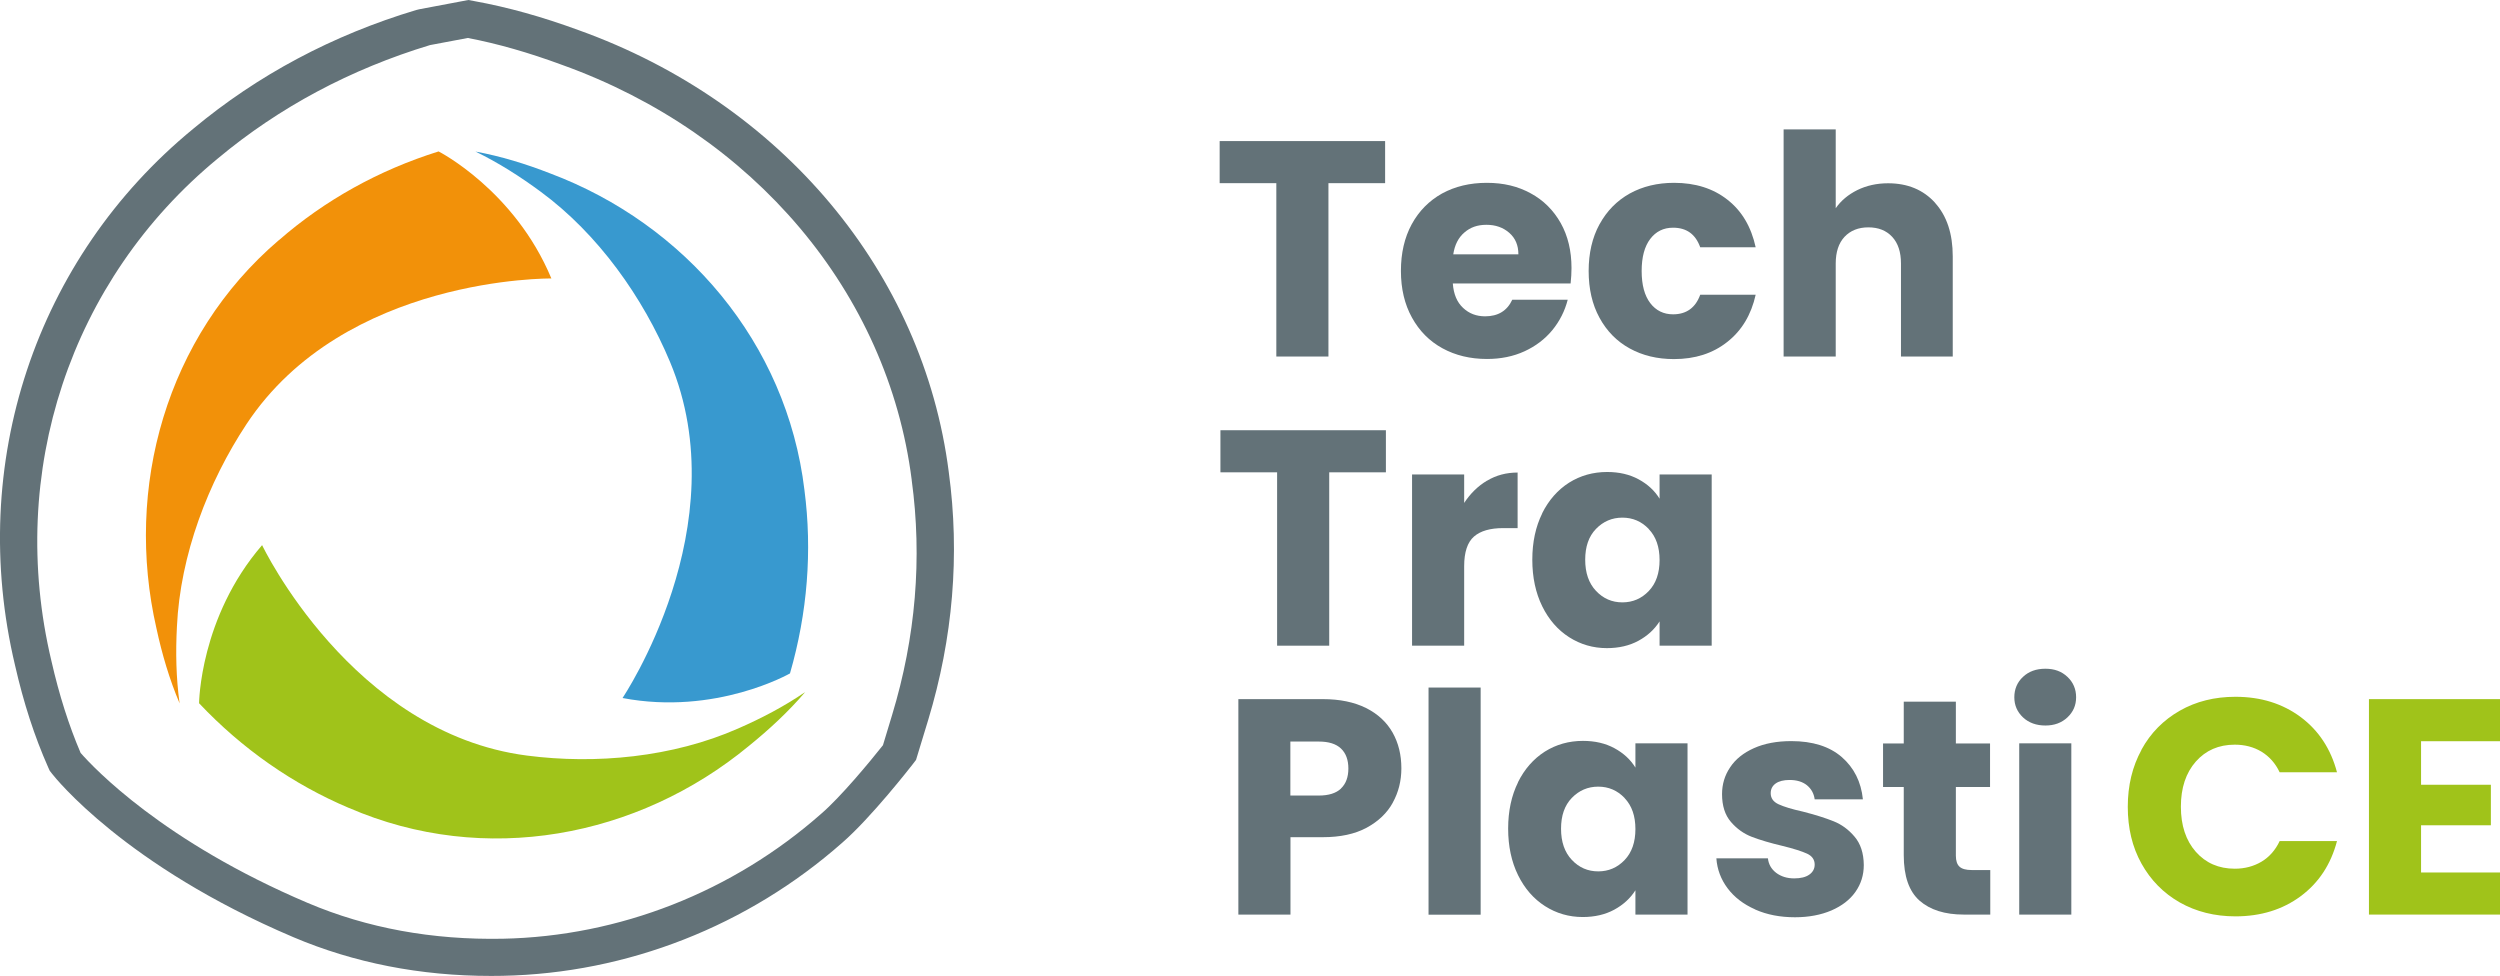 <?xml version="1.0" encoding="UTF-8"?>
<svg xmlns="http://www.w3.org/2000/svg" xmlns:xlink="http://www.w3.org/1999/xlink" viewBox="0 0 224.53 87.65">
  <defs>
    <style>
      .cls-1 {
        fill: none;
      }

      .cls-2 {
        mix-blend-mode: hard-light;
        opacity: .34;
      }

      .cls-3 {
        fill: #3899cf;
      }

      .cls-4 {
        isolation: isolate;
      }

      .cls-5 {
        fill: url(#Degradado_sin_nombre_72-2);
      }

      .cls-6 {
        fill: url(#Degradado_sin_nombre_38-7);
      }

      .cls-7 {
        fill: url(#Degradado_sin_nombre_38-4);
      }

      .cls-8 {
        fill: url(#Degradado_sin_nombre_38-9);
      }

      .cls-9 {
        fill: url(#Degradado_sin_nombre_38-8);
      }

      .cls-10 {
        fill: url(#Degradado_sin_nombre_38-2);
      }

      .cls-11 {
        fill: url(#Degradado_sin_nombre_38-3);
      }

      .cls-12 {
        fill: url(#Degradado_sin_nombre_38-5);
      }

      .cls-13 {
        fill: url(#Degradado_sin_nombre_38-6);
      }

      .cls-14 {
        fill: #a0c31a;
      }

      .cls-15 {
        clip-path: url(#clippath-6);
      }

      .cls-16 {
        fill: #637278;
      }

      .cls-17 {
        opacity: .52;
      }

      .cls-18 {
        opacity: .51;
      }

      .cls-19 {
        fill: url(#Degradado_sin_nombre_38);
      }

      .cls-20 {
        fill: url(#Degradado_sin_nombre_72);
      }

      .cls-21 {
        fill: url(#Degradado_sin_nombre_21);
      }

      .cls-22 {
        fill: #f29109;
      }

      .cls-23 {
        fill: url(#Degradado_sin_nombre_38-18);
      }

      .cls-24 {
        fill: url(#Degradado_sin_nombre_38-17);
      }

      .cls-25 {
        fill: url(#Degradado_sin_nombre_38-14);
      }

      .cls-26 {
        fill: url(#Degradado_sin_nombre_38-15);
      }

      .cls-27 {
        fill: url(#Degradado_sin_nombre_38-16);
      }

      .cls-28 {
        fill: url(#Degradado_sin_nombre_38-11);
      }

      .cls-29 {
        fill: url(#Degradado_sin_nombre_38-12);
      }

      .cls-30 {
        fill: url(#Degradado_sin_nombre_38-13);
      }

      .cls-31 {
        fill: url(#Degradado_sin_nombre_38-10);
      }

      .cls-32 {
        clip-path: url(#clippath);
      }
    </style>
    <clipPath id="clippath">
      <rect class="cls-1" x="-19.94" y="-1016.5" width="1920" height="851.62"></rect>
    </clipPath>
    <linearGradient id="Degradado_sin_nombre_21" data-name="Degradado sin nombre 21" x1="-735.77" y1="-1941.92" x2="2284.8" y2="876.13" gradientUnits="userSpaceOnUse">
      <stop offset="0" stop-color="#637278"></stop>
      <stop offset=".6" stop-color="#878e93"></stop>
      <stop offset="1" stop-color="#637278"></stop>
    </linearGradient>
    <linearGradient id="Degradado_sin_nombre_38" data-name="Degradado sin nombre 38" x1="-278.08" y1="-255.7" x2="644.11" y2="300.74" gradientUnits="userSpaceOnUse">
      <stop offset=".42" stop-color="#a7aaaf"></stop>
      <stop offset="1" stop-color="#ddedf8"></stop>
    </linearGradient>
    <linearGradient id="Degradado_sin_nombre_38-2" data-name="Degradado sin nombre 38" x1="-270.55" y1="-267.65" x2="651.31" y2="288.58" xlink:href="#Degradado_sin_nombre_38"></linearGradient>
    <linearGradient id="Degradado_sin_nombre_38-3" data-name="Degradado sin nombre 38" x1="-264.58" y1="-272.49" x2="652.62" y2="280.93" xlink:href="#Degradado_sin_nombre_38"></linearGradient>
    <linearGradient id="Degradado_sin_nombre_38-4" data-name="Degradado sin nombre 38" x1="-263.84" y1="-278.2" x2="657.57" y2="277.76" xlink:href="#Degradado_sin_nombre_38"></linearGradient>
    <linearGradient id="Degradado_sin_nombre_38-5" data-name="Degradado sin nombre 38" x1="-259.94" y1="-284.25" x2="661.2" y2="271.55" xlink:href="#Degradado_sin_nombre_38"></linearGradient>
    <linearGradient id="Degradado_sin_nombre_38-6" data-name="Degradado sin nombre 38" x1="-254.37" y1="-290.43" x2="664.21" y2="263.82" xlink:href="#Degradado_sin_nombre_38"></linearGradient>
    <linearGradient id="Degradado_sin_nombre_38-7" data-name="Degradado sin nombre 38" x1="-251.06" y1="-294.22" x2="666.15" y2="259.21" xlink:href="#Degradado_sin_nombre_38"></linearGradient>
    <linearGradient id="Degradado_sin_nombre_38-8" data-name="Degradado sin nombre 38" x1="-358.52" y1="-123.93" x2="563.67" y2="432.5" xlink:href="#Degradado_sin_nombre_38"></linearGradient>
    <linearGradient id="Degradado_sin_nombre_38-9" data-name="Degradado sin nombre 38" x1="-360.75" y1="-123.37" x2="565.34" y2="435.42" xlink:href="#Degradado_sin_nombre_38"></linearGradient>
    <linearGradient id="Degradado_sin_nombre_38-10" data-name="Degradado sin nombre 38" x1="-352.32" y1="-131.81" x2="567.3" y2="423.08" xlink:href="#Degradado_sin_nombre_38"></linearGradient>
    <linearGradient id="Degradado_sin_nombre_38-11" data-name="Degradado sin nombre 38" x1="-328.84" y1="-169.68" x2="590.31" y2="384.92" xlink:href="#Degradado_sin_nombre_38"></linearGradient>
    <linearGradient id="Degradado_sin_nombre_38-12" data-name="Degradado sin nombre 38" x1="-327.3" y1="-174.76" x2="594.57" y2="381.48" xlink:href="#Degradado_sin_nombre_38"></linearGradient>
    <linearGradient id="Degradado_sin_nombre_38-13" data-name="Degradado sin nombre 38" x1="-323.11" y1="-181.58" x2="598.72" y2="374.64" xlink:href="#Degradado_sin_nombre_38"></linearGradient>
    <linearGradient id="Degradado_sin_nombre_38-14" data-name="Degradado sin nombre 38" x1="-318.3" y1="-187.72" x2="601.89" y2="367.5" xlink:href="#Degradado_sin_nombre_38"></linearGradient>
    <linearGradient id="Degradado_sin_nombre_38-15" data-name="Degradado sin nombre 38" x1="-339.28" y1="-152.5" x2="579.87" y2="402.09" xlink:href="#Degradado_sin_nombre_38"></linearGradient>
    <linearGradient id="Degradado_sin_nombre_38-16" data-name="Degradado sin nombre 38" x1="-336.45" y1="-155.74" x2="581.4" y2="398.07" xlink:href="#Degradado_sin_nombre_38"></linearGradient>
    <linearGradient id="Degradado_sin_nombre_38-17" data-name="Degradado sin nombre 38" x1="-334.01" y1="-163.31" x2="587.4" y2="392.66" xlink:href="#Degradado_sin_nombre_38"></linearGradient>
    <linearGradient id="Degradado_sin_nombre_38-18" data-name="Degradado sin nombre 38" x1="-286.29" y1="-242.29" x2="635.9" y2="314.15" xlink:href="#Degradado_sin_nombre_38"></linearGradient>
    <linearGradient id="Degradado_sin_nombre_72" data-name="Degradado sin nombre 72" x1="-3812.92" y1="612.47" x2="-3812.92" y2="-2922.05" gradientTransform="translate(-1886.65 3535) rotate(90)" gradientUnits="userSpaceOnUse">
      <stop offset=".59" stop-color="#fff" stop-opacity=".89"></stop>
      <stop offset="1" stop-color="#fff" stop-opacity="0"></stop>
    </linearGradient>
    <linearGradient id="Degradado_sin_nombre_72-2" data-name="Degradado sin nombre 72" x1="-3812.92" y1="1755.89" x2="-3812.92" y2="-1778.63" gradientTransform="translate(400.19 3535) rotate(90)" xlink:href="#Degradado_sin_nombre_72"></linearGradient>
    <clipPath id="clippath-6">
      <rect class="cls-1" y="300.48" width="1902.22" height="512.52"></rect>
    </clipPath>
  </defs>
  <g class="cls-4">
    <g id="Capa_1" data-name="Capa 1">
      <g class="cls-32">
        <g class="cls-17">
          <rect class="cls-21" x="-81.44" y="-1016.5" width="2056.86" height="1289.05"></rect>
          <g class="cls-2">
            <g>
              <path class="cls-19" d="M92.91,5.59c-5.84,0-11.34-1.06-16.36-3.15-13.94-5.81-19.73-12.97-19.97-13.28l-.2-.26-.13-.3c-1.13-2.52-2.03-5.23-2.74-8.29-3.97-16.36,1.69-33.08,14.76-43.61,5.33-4.37,11.55-7.62,18.47-9.66l.27-.06,4.06-.75.48.09c2.79.5,5.62,1.27,8.64,2.37,16.79,5.91,28.54,19.68,30.65,35.92.93,6.72.35,13.51-1.71,20.17l-1,3.24-.3.39c-.14.17-3.4,4.3-5.8,6.34-7.81,6.78-17.81,10.63-28.15,10.83-.32,0-.63,0-.95,0ZM58.93-12.54c1.11,1.24,6.85,7.22,18.82,12.21,4.9,2.04,10.33,3.02,16.13,2.91,9.67-.19,19.05-3.8,26.39-10.17,1.61-1.37,3.99-4.18,5.11-5.57l.76-2.45c1.96-6.32,2.5-12.75,1.63-19.11v-.02c-1.97-15.21-13.07-28.14-28.97-33.73-2.75-1-5.29-1.71-7.78-2.18l-3.14.58c-6.58,1.95-12.48,5.05-17.56,9.21-12.24,9.87-17.53,25.52-13.81,40.86.65,2.78,1.44,5.22,2.42,7.47Z"></path>
              <g>
                <path class="cls-10" d="M167.61-8.49c-.47.84-1.2,1.52-2.17,2.03-.98.52-2.19.77-3.64.77h-2.68V.6h-4.32v-17.52h6.99c1.41,0,2.61.24,3.59.72.98.48,1.71,1.15,2.2,2,.49.85.73,1.82.73,2.92,0,1.02-.24,1.94-.71,2.78ZM163.32-9.65c.4-.38.61-.92.61-1.62s-.2-1.24-.61-1.62c-.4-.38-1.02-.57-1.84-.57h-2.35v4.39h2.35c.82,0,1.44-.19,1.84-.57Z"></path>
                <path class="cls-11" d="M174.88-17.86V.6h-4.32v-18.46h4.32Z"></path>
                <path class="cls-7" d="M177.97-10.15c.55-1.08,1.29-1.91,2.23-2.5.94-.58,1.99-.87,3.16-.87.99,0,1.86.2,2.61.6.75.4,1.33.92,1.73,1.57v-1.97h4.32V.6h-4.32v-1.97c-.42.65-1.01,1.17-1.75,1.57-.75.4-1.62.6-2.61.6-1.14,0-2.19-.3-3.13-.89-.94-.59-1.69-1.43-2.23-2.52-.55-1.09-.82-2.35-.82-3.78s.27-2.69.82-3.77ZM186.81-8.88c-.6-.62-1.33-.92-2.18-.92s-1.59.3-2.18.91c-.6.61-.9,1.44-.9,2.51s.3,1.91.9,2.53c.6.62,1.33.94,2.18.94s1.59-.31,2.18-.92c.6-.62.9-1.46.9-2.52s-.3-1.9-.9-2.52Z"></path>
                <path class="cls-12" d="M197.6.18c-.96-.42-1.72-.99-2.27-1.71-.56-.72-.87-1.53-.93-2.43h4.27c.05.48.28.87.68,1.17.4.3.9.45,1.49.45.54,0,.96-.1,1.25-.31.29-.21.44-.48.44-.81,0-.4-.21-.69-.63-.89-.42-.19-1.1-.4-2.05-.64-1.01-.23-1.85-.48-2.52-.74-.67-.26-1.25-.67-1.74-1.22-.49-.56-.73-1.31-.73-2.26,0-.8.22-1.53.67-2.18.45-.66,1.1-1.18,1.97-1.56.87-.38,1.9-.57,3.09-.57,1.77,0,3.16.43,4.18,1.3,1.02.87,1.6,2.01,1.75,3.44h-3.99c-.07-.48-.28-.86-.64-1.15-.36-.28-.84-.42-1.43-.42-.5,0-.89.1-1.16.29-.27.19-.4.45-.4.79,0,.4.21.7.64.9s1.1.4,2.01.6c1.04.27,1.89.53,2.55.79s1.23.67,1.73,1.25c.5.57.75,1.34.77,2.31,0,.82-.23,1.54-.69,2.18-.46.64-1.13,1.14-1.99,1.51-.87.37-1.87.55-3.02.55-1.23,0-2.32-.21-3.28-.62Z"></path>
                <path class="cls-13" d="M217.09-3.02V.6h-2.2c-1.57,0-2.79-.38-3.66-1.14-.88-.76-1.31-1.99-1.31-3.71v-5.54h-1.72v-3.54h1.72v-3.39h4.32v3.39h2.83v3.54h-2.83v5.59c0,.42.1.72.3.9.2.18.54.27,1.01.27h1.54Z"></path>
                <path class="cls-6" d="M219.8-15.43c-.48-.44-.72-.99-.72-1.63s.24-1.22.72-1.66c.48-.44,1.1-.66,1.86-.66s1.35.22,1.83.66c.48.44.72.99.72,1.66s-.24,1.19-.72,1.63c-.48.44-1.09.66-1.83.66s-1.38-.22-1.86-.66ZM223.81-13.32V.6h-4.32v-13.92h4.32Z"></path>
              </g>
            </g>
            <g>
              <path class="cls-9" d="M-4.45,127.14c-5.84,0-11.34-1.06-16.36-3.15-13.94-5.81-19.73-12.97-19.97-13.28l-.2-.26-.13-.3c-1.13-2.52-2.03-5.23-2.74-8.29-3.97-16.36,1.69-33.08,14.76-43.61,5.33-4.37,11.55-7.62,18.47-9.66l.27-.06,4.06-.75.48.09c2.79.5,5.62,1.27,8.64,2.37,16.79,5.91,28.54,19.68,30.65,35.92.93,6.72.35,13.51-1.71,20.17l-1,3.24-.3.39c-.14.17-3.4,4.3-5.8,6.34-7.81,6.78-17.81,10.63-28.15,10.83-.32,0-.63,0-.95,0ZM-38.43,109.02c1.11,1.24,6.85,7.22,18.82,12.21,4.9,2.04,10.33,3.02,16.13,2.91,9.67-.19,19.05-3.8,26.39-10.17,1.61-1.37,3.99-4.18,5.11-5.57l.76-2.45c1.96-6.32,2.5-12.75,1.63-19.11v-.02c-1.97-15.21-13.07-28.14-28.97-33.73-2.75-1-5.29-1.71-7.78-2.18l-3.14.58c-6.58,1.95-12.48,5.05-17.56,9.21-12.24,9.87-17.53,25.52-13.81,40.86.65,2.78,1.44,5.22,2.42,7.47Z"></path>
              <path class="cls-8" d="M-22.02,67.33c-9.33,7.84-12.79,20.12-10.12,31.55.47,2.1,1.08,4.16,1.92,6.1-.29-2.09-.33-4.18-.22-6.24.28-5.84,2.58-11.74,5.76-16.47,8.11-12.05,25.24-11.85,25.24-11.85-3.04-7.18-9.34-10.33-9.34-10.33-4.95,1.52-9.44,3.97-13.23,7.22"></path>
              <path class="cls-31" d="M21.52,87.65c-1.47-12.01-9.92-21.64-21.04-25.75-2.03-.78-4.1-1.41-6.21-1.79,1.92.91,3.71,2.04,5.39,3.26,4.78,3.45,8.49,8.6,10.72,13.83,5.7,13.34-3.93,27.35-3.93,27.35,7.74,1.45,13.87-2.01,13.87-2.01,1.45-4.92,1.85-9.97,1.2-14.89"></path>
              <g>
                <path class="cls-28" d="M69.61,59.27v3.42h-4.7v14.1h-4.32v-14.1h-4.7v-3.42h13.71Z"></path>
                <path class="cls-29" d="M84.99,70.84h-9.77c.07.86.35,1.53.85,1.98.5.46,1.11.69,1.83.69,1.08,0,1.83-.45,2.25-1.35h4.59c-.24.92-.66,1.74-1.27,2.47-.61.73-1.38,1.31-2.31,1.72-.93.42-1.96.62-3.11.62-1.38,0-2.61-.29-3.69-.87-1.08-.58-1.92-1.41-2.52-2.5-.61-1.08-.91-2.35-.91-3.79s.3-2.71.9-3.79c.6-1.08,1.43-1.91,2.51-2.5,1.08-.58,2.31-.87,3.71-.87s2.58.28,3.64.85c1.06.57,1.89,1.37,2.49,2.42s.9,2.27.9,3.67c0,.4-.03.82-.08,1.25ZM80.65,68.47c0-.73-.25-1.31-.76-1.75-.5-.43-1.14-.65-1.89-.65s-1.33.21-1.83.62c-.5.42-.8,1.01-.92,1.77h5.4Z"></path>
                <path class="cls-30" d="M87.37,66.03c.6-1.08,1.43-1.91,2.5-2.5,1.07-.58,2.29-.87,3.67-.87,1.77,0,3.24.46,4.43,1.37,1.19.92,1.97,2.2,2.34,3.87h-4.59c-.39-1.06-1.14-1.6-2.25-1.6-.79,0-1.42.3-1.89.91-.47.61-.71,1.48-.71,2.61s.24,2,.71,2.61c.47.61,1.1.91,1.89.91,1.11,0,1.86-.53,2.25-1.6h4.59c-.37,1.63-1.15,2.91-2.35,3.84-1.2.93-2.67,1.4-4.42,1.4-1.38,0-2.6-.29-3.67-.87-1.07-.58-1.9-1.41-2.5-2.5-.6-1.08-.9-2.35-.9-3.79s.3-2.71.9-3.79Z"></path>
                <path class="cls-25" d="M115.16,64.29c.98,1.06,1.46,2.51,1.46,4.35v8.13h-4.29v-7.56c0-.93-.24-1.65-.73-2.17-.49-.52-1.14-.77-1.97-.77s-1.48.26-1.97.77c-.49.52-.73,1.24-.73,2.17v7.56h-4.32v-18.46h4.32v6.41c.44-.62,1.04-1.11,1.79-1.47.76-.37,1.61-.55,2.55-.55,1.62,0,2.91.53,3.89,1.58Z"></path>
              </g>
              <g>
                <path class="cls-26" d="M69.67,82.77v3.42h-4.7v14.1h-4.32v-14.1h-4.7v-3.42h13.71Z"></path>
                <path class="cls-27" d="M78.06,86.88c.76-.44,1.6-.66,2.52-.66v4.52h-1.19c-1.08,0-1.89.23-2.42.69-.54.46-.81,1.26-.81,2.41v6.46h-4.32v-13.92h4.32v2.32c.5-.76,1.14-1.37,1.89-1.81Z"></path>
                <path class="cls-24" d="M82.61,89.54c.55-1.08,1.29-1.91,2.23-2.5.94-.58,1.99-.87,3.16-.87.99,0,1.86.2,2.61.6.75.4,1.33.92,1.73,1.57v-1.97h4.32v13.92h-4.32v-1.97c-.42.65-1.01,1.17-1.75,1.57-.75.4-1.62.6-2.61.6-1.14,0-2.19-.3-3.13-.89s-1.69-1.43-2.23-2.52c-.55-1.09-.82-2.35-.82-3.78s.27-2.69.82-3.77ZM91.45,90.81c-.6-.62-1.33-.92-2.18-.92s-1.59.3-2.18.91c-.6.61-.9,1.44-.9,2.51s.3,1.91.9,2.53c.6.62,1.33.94,2.18.94s1.59-.31,2.18-.92c.6-.62.9-1.46.9-2.52s-.3-1.9-.9-2.52Z"></path>
              </g>
            </g>
            <path class="cls-23" d="M263.94,127.14c-5.84,0-11.34-1.06-16.36-3.15-13.94-5.81-19.73-12.97-19.97-13.28l-.2-.26-.13-.3c-1.13-2.52-2.03-5.23-2.74-8.29-3.97-16.36,1.69-33.08,14.76-43.61,5.33-4.37,11.55-7.62,18.47-9.66l.27-.06,4.06-.75.48.09c2.79.5,5.62,1.27,8.64,2.37,16.79,5.91,28.54,19.68,30.65,35.92.93,6.72.35,13.51-1.71,20.17l-1,3.24-.3.39c-.14.17-3.4,4.3-5.8,6.34-7.81,6.78-17.81,10.63-28.15,10.83-.32,0-.63,0-.95,0ZM229.96,109.02c1.11,1.24,6.85,7.22,18.82,12.21,4.9,2.04,10.33,3.02,16.13,2.91,9.67-.19,19.05-3.8,26.39-10.17,1.61-1.37,3.99-4.18,5.11-5.57l.76-2.45c1.96-6.32,2.5-12.75,1.63-19.11v-.02c-1.97-15.21-13.07-28.14-28.97-33.73-2.75-1-5.29-1.71-7.78-2.18l-3.14.58c-6.58,1.95-12.48,5.05-17.56,9.21-12.24,9.87-17.53,25.52-13.81,40.86.65,2.78,1.44,5.22,2.42,7.47Z"></path>
          </g>
        </g>
        <rect class="cls-20" x="-1208.61" y="-1337.25" width="3317.08" height="2118.67" transform="translate(899.86 -555.84) rotate(180)"></rect>
        <rect class="cls-5" x="-65.19" y="-1337.25" width="3317.08" height="2118.67" transform="translate(3186.7 -555.84) rotate(180)"></rect>
      </g>
      <g>
        <path class="cls-16" d="M44.09,87.65c-6.33,0-12.3-1.17-17.74-3.48-15.12-6.42-21.4-14.33-21.66-14.66l-.22-.28-.15-.33c-1.23-2.78-2.2-5.77-2.97-9.15C-2.95,41.67,3.18,23.2,17.35,11.57,23.14,6.74,29.88,3.15,37.38.9l.29-.07,4.4-.83.53.1c3.03.55,6.1,1.41,9.37,2.61,18.21,6.53,30.95,21.74,33.24,39.68,1.01,7.43.38,14.92-1.85,22.28l-1.09,3.58-.33.43c-.15.19-3.69,4.74-6.29,7-8.47,7.48-19.32,11.74-30.52,11.96-.34,0-.69.01-1.03.01ZM7.24,67.62c1.2,1.37,7.42,7.97,20.41,13.48,5.32,2.26,11.2,3.33,17.49,3.21,10.49-.21,20.65-4.2,28.62-11.23,1.75-1.51,4.33-4.62,5.54-6.15l.82-2.71c2.12-6.98,2.72-14.09,1.76-21.11v-.03c-2.14-16.8-14.18-31.08-31.42-37.26-2.98-1.1-5.74-1.89-8.44-2.41l-3.4.64c-7.13,2.16-13.54,5.58-19.04,10.17C6.31,25.13.58,42.42,4.62,59.37c.7,3.07,1.56,5.77,2.62,8.25Z"></path>
        <path class="cls-22" d="M25.03,21.58c-10.11,8.65-13.87,22.22-10.98,34.85.5,2.32,1.17,4.59,2.08,6.74-.32-2.31-.36-4.62-.24-6.89.3-6.45,2.8-12.97,6.25-18.19,8.8-13.31,27.38-13.08,27.38-13.08-3.3-7.93-10.13-11.41-10.13-11.41-5.37,1.68-10.24,4.39-14.35,7.98"></path>
        <path class="cls-14" d="M31.34,72.56c12.19,5.29,25.94,2.66,35.9-5.55,1.84-1.49,3.57-3.09,5.08-4.86-1.91,1.31-3.95,2.37-6.03,3.28-5.88,2.59-12.79,3.23-18.96,2.43-15.75-2.03-23.79-18.9-23.79-18.9-5.6,6.49-5.66,14.2-5.66,14.2,3.87,4.1,8.45,7.29,13.47,9.41"></path>
        <path class="cls-3" d="M72.25,44.02c-1.59-13.27-10.76-23.9-22.82-28.44-2.2-.86-4.45-1.55-6.73-1.97,2.08,1.01,4.02,2.25,5.85,3.6,5.18,3.81,9.2,9.5,11.62,15.28,6.18,14.73-4.26,30.2-4.26,30.2,8.39,1.6,15.04-2.21,15.04-2.21,1.57-5.43,2.01-11.02,1.3-16.45"></path>
        <g>
          <path class="cls-16" d="M124.4,12.67v3.78h-5.09v15.57h-4.68v-15.57h-5.09v-3.78h14.87Z"></path>
          <path class="cls-16" d="M141.08,25.46h-10.6c.07.96.38,1.69.92,2.19.54.51,1.2.76,1.98.76,1.17,0,1.98-.5,2.44-1.49h4.98c-.26,1.01-.72,1.92-1.38,2.73-.67.81-1.5,1.44-2.5,1.9-1,.46-2.13.69-3.37.69-1.5,0-2.83-.32-4-.96-1.17-.64-2.08-1.56-2.74-2.76-.66-1.19-.99-2.59-.99-4.19s.32-2.99.97-4.19c.65-1.19,1.56-2.11,2.72-2.76,1.17-.64,2.51-.96,4.02-.96s2.79.31,3.94.94c1.15.62,2.05,1.52,2.7,2.67.65,1.16.97,2.51.97,4.05,0,.44-.03.9-.08,1.38ZM136.37,22.84c0-.81-.27-1.45-.82-1.93-.55-.48-1.23-.72-2.05-.72s-1.45.23-1.98.69c-.54.46-.87,1.11-1,1.96h5.86Z"></path>
          <path class="cls-16" d="M143.66,20.14c.65-1.19,1.55-2.11,2.71-2.76,1.16-.64,2.49-.96,3.98-.96,1.92,0,3.52.51,4.8,1.52,1.29,1.01,2.13,2.43,2.53,4.27h-4.98c-.42-1.18-1.23-1.76-2.44-1.76-.86,0-1.54.34-2.05,1.01-.51.67-.77,1.63-.77,2.88s.26,2.21.77,2.88c.51.67,1.2,1.01,2.05,1.01,1.2,0,2.02-.59,2.44-1.76h4.98c-.4,1.8-1.25,3.22-2.55,4.24-1.3,1.03-2.89,1.54-4.79,1.54-1.5,0-2.82-.32-3.98-.96-1.16-.64-2.06-1.56-2.71-2.76-.65-1.19-.97-2.59-.97-4.19s.32-2.99.97-4.19Z"></path>
          <path class="cls-16" d="M173.79,18.22c1.06,1.17,1.59,2.77,1.59,4.81v8.99h-4.65v-8.35c0-1.03-.26-1.83-.79-2.4-.53-.57-1.24-.85-2.14-.85s-1.61.29-2.14.85c-.53.57-.79,1.37-.79,2.4v8.35h-4.68V11.62h4.68v7.08c.47-.68,1.12-1.22,1.94-1.63.82-.4,1.74-.61,2.76-.61,1.75,0,3.16.58,4.22,1.75Z"></path>
        </g>
        <g>
          <path class="cls-16" d="M124.47,38.64v3.78h-5.09v15.57h-4.68v-15.57h-5.09v-3.78h14.87Z"></path>
          <path class="cls-16" d="M133.56,43.17c.82-.49,1.73-.73,2.74-.73v4.99h-1.29c-1.17,0-2.04.25-2.63.76-.58.51-.88,1.39-.88,2.66v7.14h-4.68v-15.38h4.68v2.56c.55-.84,1.23-1.51,2.05-2Z"></path>
          <path class="cls-16" d="M138.5,46.11c.59-1.19,1.4-2.11,2.42-2.76,1.02-.64,2.16-.96,3.42-.96,1.08,0,2.02.22,2.83.66.81.44,1.44,1.02,1.88,1.74v-2.18h4.68v15.38h-4.68v-2.18c-.46.72-1.09,1.3-1.9,1.74-.81.44-1.76.66-2.83.66-1.24,0-2.37-.33-3.39-.98s-1.83-1.58-2.42-2.78c-.59-1.2-.89-2.6-.89-4.18s.3-2.97.89-4.16ZM148.08,47.51c-.65-.68-1.44-1.02-2.37-1.02s-1.72.34-2.37,1.01c-.65.67-.97,1.59-.97,2.77s.32,2.11.97,2.8c.65.69,1.44,1.03,2.37,1.03s1.72-.34,2.37-1.02c.65-.68.97-1.61.97-2.78s-.32-2.1-.97-2.78Z"></path>
        </g>
        <g>
          <path class="cls-16" d="M125.09,72.09c-.51.93-1.3,1.68-2.35,2.25-1.06.57-2.37.85-3.94.85h-2.9v6.95h-4.68v-19.35h7.58c1.53,0,2.83.27,3.89.8,1.06.53,1.85,1.27,2.38,2.2.53.94.79,2.01.79,3.22,0,1.12-.26,2.15-.77,3.07ZM120.44,70.81c.44-.42.66-1.02.66-1.79s-.22-1.37-.66-1.79c-.44-.42-1.1-.63-2-.63h-2.55v4.85h2.55c.89,0,1.56-.21,2-.63Z"></path>
          <path class="cls-16" d="M132.98,61.75v20.4h-4.68v-20.4h4.68Z"></path>
          <path class="cls-16" d="M136.33,70.26c.59-1.19,1.4-2.11,2.42-2.76,1.02-.64,2.16-.96,3.42-.96,1.08,0,2.02.22,2.83.66.81.44,1.44,1.02,1.88,1.74v-2.18h4.68v15.38h-4.68v-2.18c-.46.72-1.09,1.3-1.9,1.74-.81.44-1.76.66-2.83.66-1.24,0-2.37-.33-3.39-.98s-1.83-1.58-2.42-2.78c-.59-1.2-.89-2.6-.89-4.18s.3-2.97.89-4.16ZM145.91,71.67c-.65-.68-1.44-1.02-2.37-1.02s-1.72.34-2.37,1.01c-.65.67-.97,1.59-.97,2.77s.32,2.11.97,2.8c.65.69,1.44,1.03,2.37,1.03s1.72-.34,2.37-1.02c.65-.68.97-1.61.97-2.78s-.32-2.1-.97-2.78Z"></path>
          <path class="cls-16" d="M157.62,81.67c-1.04-.46-1.86-1.09-2.46-1.89s-.94-1.7-1.01-2.69h4.63c.06.53.3.96.74,1.3.44.33.98.5,1.62.5.58,0,1.04-.11,1.36-.34.32-.23.48-.53.48-.9,0-.44-.23-.77-.68-.98-.46-.21-1.2-.45-2.22-.7-1.1-.26-2.01-.53-2.74-.81-.73-.28-1.36-.73-1.89-1.35-.53-.62-.79-1.45-.79-2.49,0-.88.24-1.69.73-2.41.48-.73,1.2-1.3,2.14-1.72.94-.42,2.06-.63,3.35-.63,1.92,0,3.43.48,4.53,1.43,1.1.96,1.74,2.22,1.9,3.8h-4.33c-.07-.53-.31-.95-.7-1.27-.39-.31-.91-.47-1.55-.47-.55,0-.97.11-1.26.32-.29.21-.44.5-.44.87,0,.44.23.77.7.99s1.19.44,2.18.66c1.13.29,2.05.58,2.77.87s1.34.74,1.88,1.38c.54.63.82,1.48.83,2.55,0,.9-.25,1.7-.75,2.41-.5.71-1.22,1.26-2.16,1.67-.94.4-2.03.61-3.27.61-1.33,0-2.52-.23-3.56-.69Z"></path>
          <path class="cls-16" d="M178.75,78.14v4h-2.38c-1.7,0-3.02-.42-3.97-1.25-.95-.84-1.42-2.2-1.42-4.09v-6.12h-1.86v-3.91h1.86v-3.75h4.68v3.75h3.07v3.91h-3.07v6.17c0,.46.11.79.33.99.22.2.58.3,1.1.3h1.67Z"></path>
          <path class="cls-16" d="M181.69,64.43c-.52-.49-.78-1.09-.78-1.81s.26-1.35.78-1.83c.52-.49,1.19-.73,2.01-.73s1.46.24,1.98.73c.52.49.78,1.1.78,1.83s-.26,1.32-.78,1.81c-.52.49-1.18.73-1.98.73s-1.49-.24-2.01-.73ZM186.03,66.76v15.38h-4.68v-15.38h4.68Z"></path>
        </g>
        <g>
          <path class="cls-14" d="M192.33,67.33c.82-1.5,1.97-2.66,3.44-3.5,1.47-.84,3.14-1.25,5-1.25,2.28,0,4.23.61,5.86,1.82,1.62,1.21,2.71,2.87,3.26,4.96h-5.15c-.38-.81-.93-1.42-1.63-1.85-.7-.42-1.5-.63-2.4-.63-1.44,0-2.61.51-3.5,1.52-.89,1.01-1.34,2.36-1.34,4.05s.45,3.04,1.34,4.05c.89,1.01,2.06,1.52,3.5,1.52.89,0,1.69-.21,2.4-.63.7-.42,1.25-1.04,1.63-1.85h5.15c-.55,2.09-1.63,3.74-3.26,4.95-1.62,1.2-3.58,1.81-5.86,1.81-1.86,0-3.53-.42-5-1.25-1.47-.84-2.61-2-3.44-3.49s-1.23-3.19-1.23-5.1.41-3.61,1.23-5.11Z"></path>
          <path class="cls-14" d="M217.44,66.57v3.91h6.27v3.64h-6.27v4.24h7.09v3.78h-11.77v-19.35h11.77v3.78h-7.09Z"></path>
        </g>
      </g>
      <g class="cls-15">
        <image class="cls-18" width="7360" height="4912" transform="translate(-171.7 -617.19) scale(.31)"></image>
      </g>
    </g>
  </g>
</svg>
